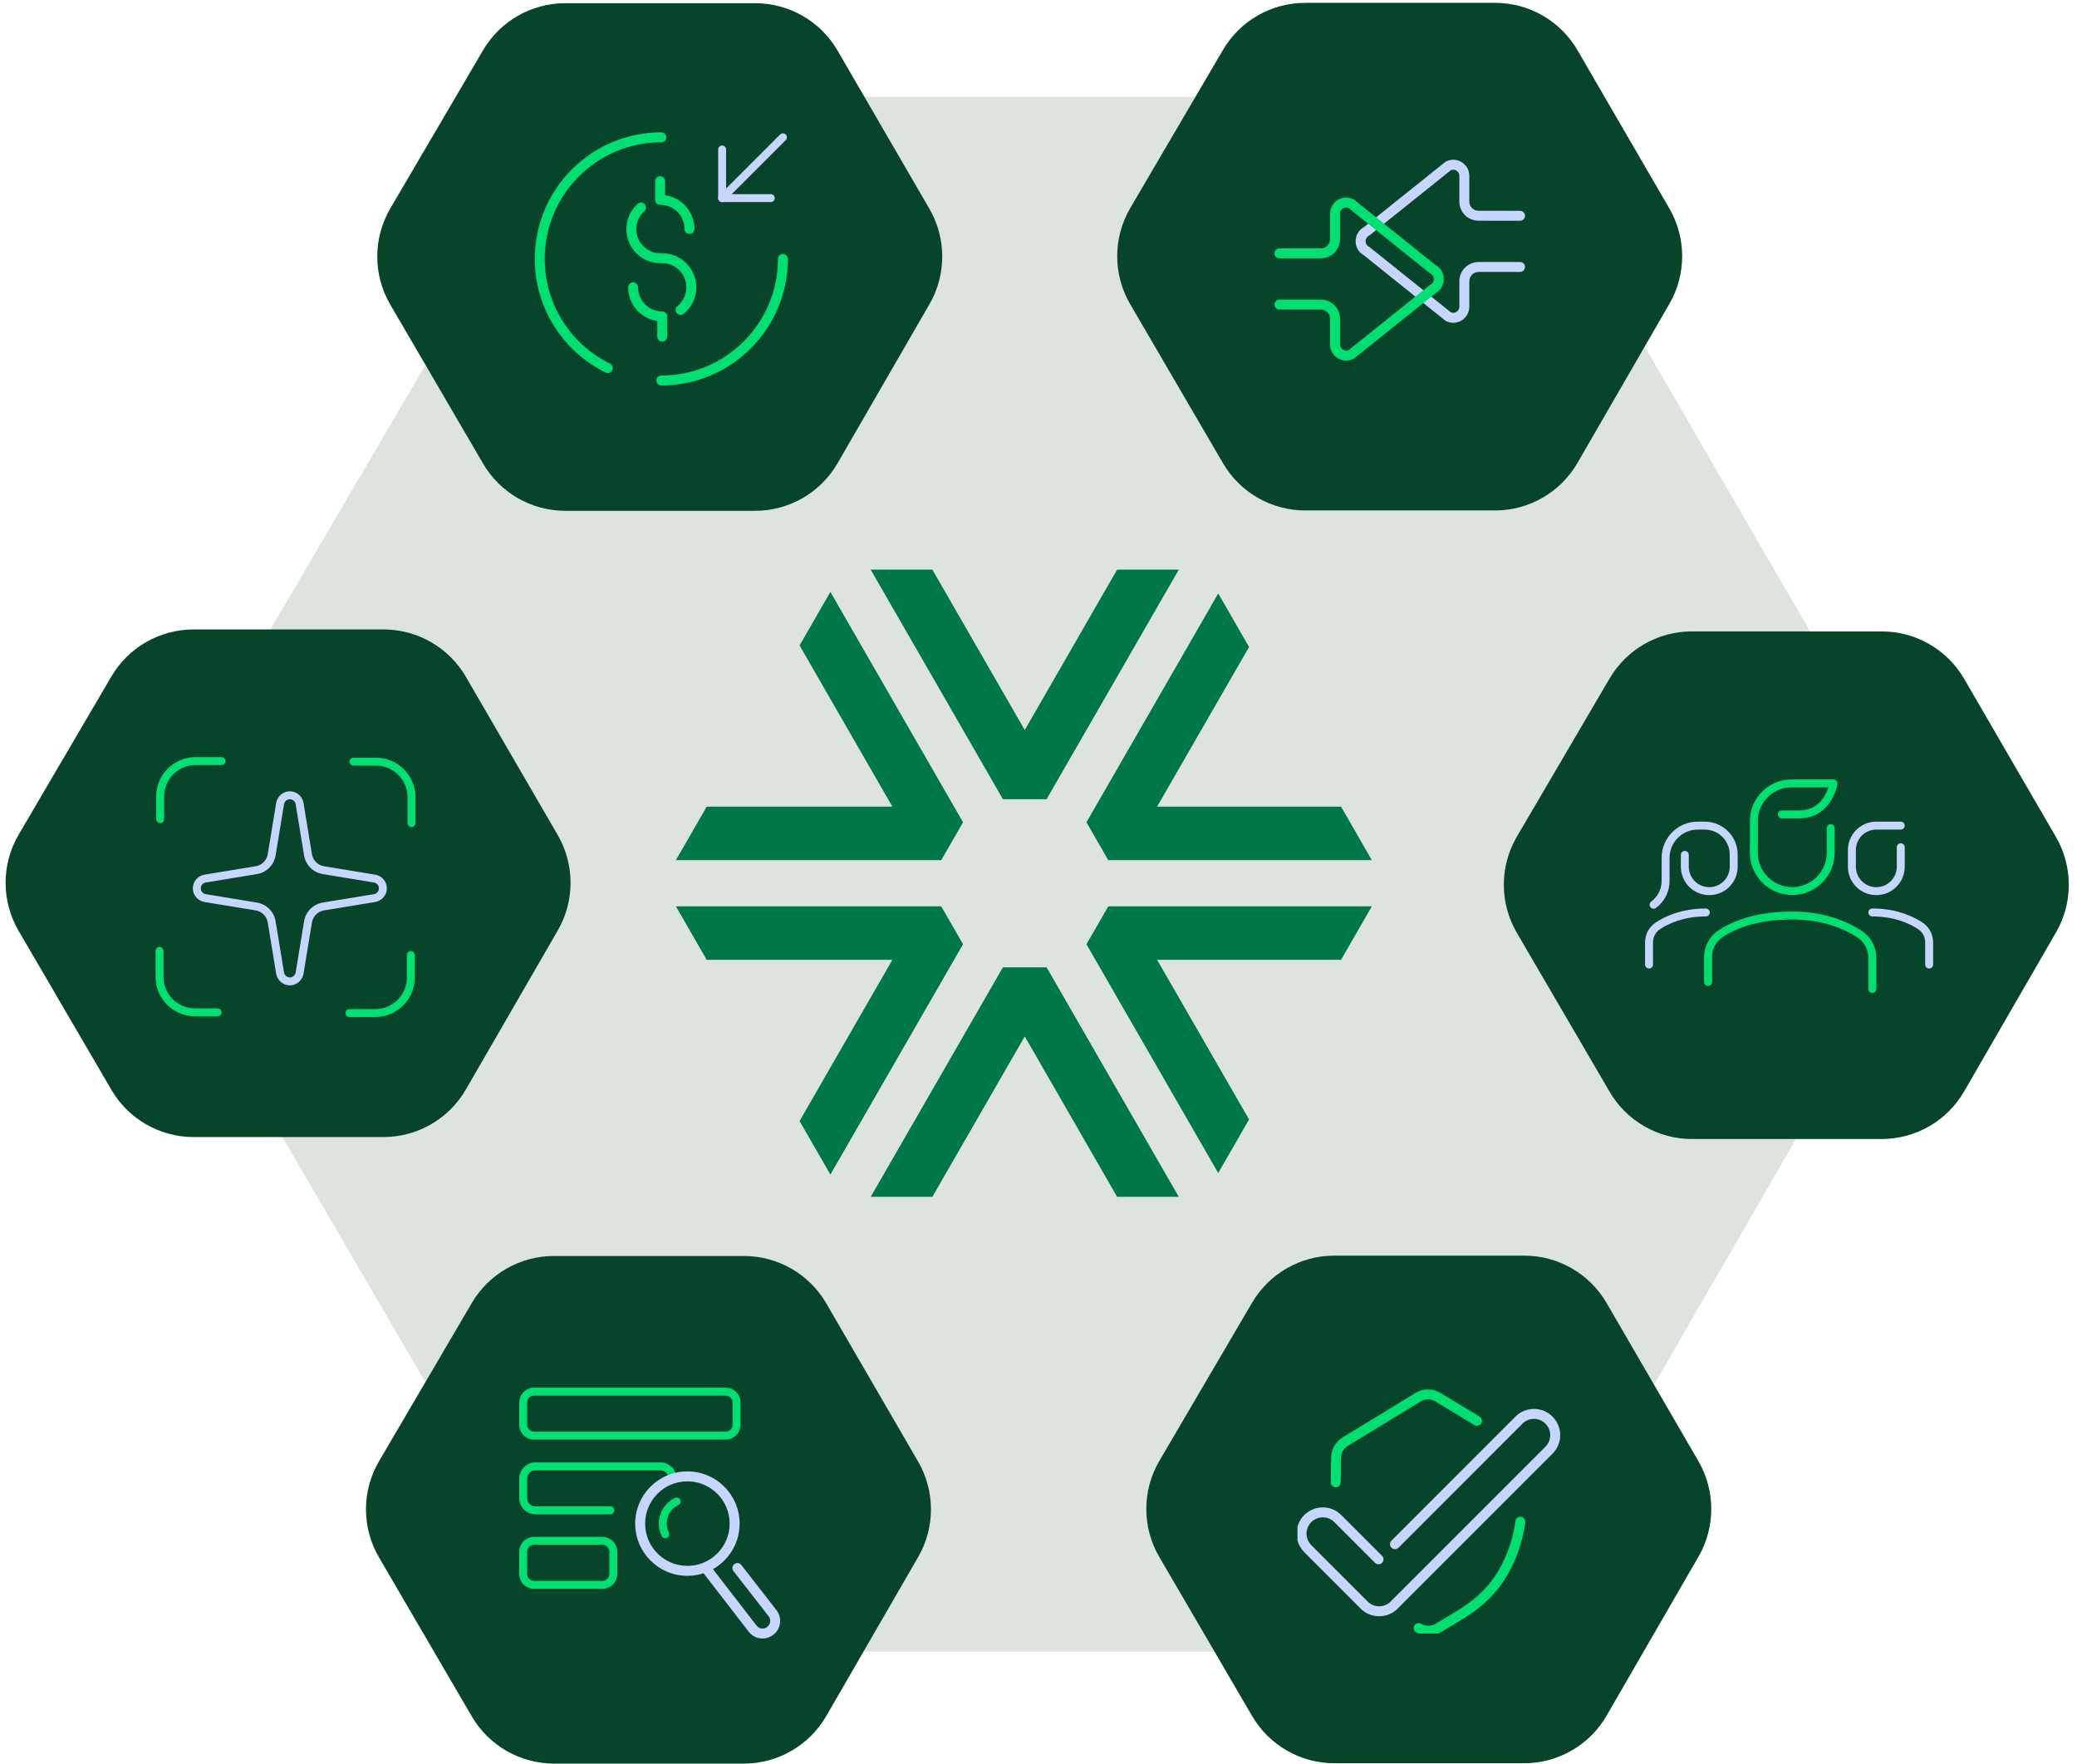 <svg width="703" height="597" viewBox="0 0 703 597" fill="none" xmlns="http://www.w3.org/2000/svg">
<path d="M187.862 48.702L52.828 278.994C46.934 289.045 46.922 301.495 52.796 311.558L187.873 542.969C193.652 552.871 204.255 558.958 215.72 558.958H489.02C500.535 558.958 511.176 552.818 516.938 542.849L650.679 311.438C656.459 301.435 656.447 289.105 650.647 279.114L516.948 48.823C511.178 38.884 500.555 32.768 489.063 32.768L215.677 32.768C204.235 32.768 193.65 38.831 187.862 48.702Z" fill="#DDE4DE"/>
<path d="M37.691 228.956L6.324 282.45C0.43 292.502 0.418 304.951 6.292 315.015L37.701 368.824C43.481 378.726 54.084 384.814 65.549 384.814H129.775C141.29 384.814 151.93 378.674 157.692 368.704L188.791 314.894C194.572 304.892 194.56 292.561 188.759 282.57L157.703 229.076C151.933 219.138 141.309 213.021 129.817 213.021H65.506C54.064 213.021 43.479 219.085 37.691 228.956Z" fill="#07452A"/>
<path d="M139.051 321.873C139.793 321.873 140.394 322.475 140.394 323.217V330.842C140.394 338.218 134.418 344.193 127.042 344.193H118.276C117.535 344.193 116.933 343.591 116.933 342.85C116.933 342.108 117.535 341.507 118.276 341.507H127.042C132.934 341.507 137.707 336.734 137.707 330.842V323.217C137.707 322.475 138.309 321.873 139.051 321.873ZM54.003 320.496C54.745 320.496 55.347 321.098 55.347 321.84V330.605C55.347 336.498 60.118 341.27 66.011 341.271H73.636L73.773 341.277C74.451 341.346 74.979 341.919 74.98 342.614C74.979 343.356 74.378 343.957 73.636 343.957H66.011C58.634 343.957 52.659 337.982 52.659 330.605V321.84C52.659 321.098 53.261 320.496 54.003 320.496ZM127.281 256.433C134.658 256.433 140.633 262.408 140.633 269.784V278.551C140.633 279.293 140.031 279.894 139.289 279.894C138.548 279.893 137.947 279.292 137.946 278.551V269.784C137.946 263.892 133.174 259.12 127.281 259.12H119.656C118.914 259.12 118.312 258.518 118.312 257.776C118.313 257.035 118.915 256.433 119.656 256.433H127.281ZM75.124 256.229C75.802 256.298 76.33 256.871 76.33 257.566C76.33 258.262 75.802 258.835 75.124 258.903L74.987 258.91H66.221C60.329 258.911 55.557 263.682 55.557 269.574V277.199C55.556 277.941 54.955 278.543 54.213 278.543C53.471 278.543 52.869 277.941 52.869 277.199V269.574C52.869 262.198 58.845 256.223 66.221 256.223H74.987L75.124 256.229Z" fill="#00DF72"/>
<path d="M98.103 267.801C100.318 267.801 102.231 269.382 102.691 271.535L102.731 271.745V271.749L105.582 289.093L105.619 289.286C106.039 291.272 107.632 292.814 109.646 293.157H109.646L126.991 296.008H126.994C129.254 296.385 130.938 298.349 130.938 300.636C130.938 302.922 129.254 304.887 126.994 305.264H126.991L109.646 308.113L109.646 308.114C107.567 308.469 105.937 310.1 105.582 312.179L102.731 329.523V329.526C102.354 331.786 100.39 333.471 98.103 333.471C95.817 333.471 93.853 331.786 93.476 329.526V329.523L90.625 312.179L90.588 311.985C90.168 309.999 88.575 308.458 86.561 308.114V308.113L69.217 305.264H69.213C66.953 304.887 65.269 302.922 65.269 300.636C65.269 298.349 66.953 296.385 69.213 296.008H69.217L86.561 293.157L86.754 293.12C88.74 292.7 90.281 291.107 90.625 289.093L93.476 271.749V271.745C93.853 269.485 95.817 267.801 98.103 267.801ZM98.103 270.488C97.148 270.488 96.291 271.206 96.127 272.188L93.275 289.536L93.273 289.544C92.727 292.748 90.216 295.259 87.012 295.806L87.004 295.808L69.654 298.658C68.673 298.822 67.956 299.68 67.956 300.636C67.956 301.591 68.674 302.449 69.655 302.612H69.654L87.004 305.464L87.012 305.466C90.216 306.012 92.727 308.524 93.273 311.728L93.275 311.735L96.127 329.084L96.165 329.265C96.398 330.153 97.208 330.783 98.103 330.783C99.059 330.783 99.916 330.066 100.08 329.084L102.932 311.735L102.934 311.728C103.48 308.524 105.991 306.012 109.195 305.466L109.203 305.464L126.552 302.612C127.533 302.449 128.251 301.591 128.251 300.636C128.251 299.68 127.533 298.823 126.552 298.659V298.658L109.203 295.808L109.195 295.806C105.991 295.259 103.48 292.748 102.934 289.544L102.932 289.536L100.08 272.188L100.042 272.007C99.81 271.119 98.999 270.488 98.103 270.488Z" fill="#C6D6FF"/>
<path d="M163.491 17.017L132.124 70.511C126.23 80.562 126.218 93.012 132.092 103.075L163.501 156.885C169.281 166.787 179.883 172.874 191.348 172.874H255.575C267.089 172.874 277.73 166.734 283.492 156.765L314.591 102.955C320.371 92.952 320.359 80.622 314.559 70.631L283.502 17.137C277.732 7.198 267.109 1.082 255.617 1.082L191.306 1.082C179.864 1.082 169.278 7.146 163.491 17.017Z" fill="#07452A"/>
<path d="M244.423 50.582V67.044H260.884" stroke="#C6D6FF" stroke-width="2.687" stroke-linecap="round" stroke-linejoin="round"/>
<path d="M265.001 46.465L244.424 67.042" stroke="#C6D6FF" stroke-width="2.687" stroke-linecap="round" stroke-linejoin="round"/>
<path d="M223.847 46.465C201.13 46.465 182.693 64.902 182.693 87.619C182.693 103.833 192.076 117.867 205.739 124.575" stroke="#00DF72" stroke-width="3.367" stroke-linecap="round" stroke-linejoin="round"/>
<path d="M265 87.621C265 110.338 246.563 128.775 223.846 128.775" stroke="#00DF72" stroke-width="3.367" stroke-linecap="round" stroke-linejoin="round"/>
<path d="M214.294 95.56C215.224 95.56 215.978 96.313 215.978 97.243C215.978 101.608 219.403 105.169 223.713 105.388L224.133 105.398L224.305 105.406C224.358 105.412 224.411 105.419 224.462 105.43L224.503 105.437C225.271 105.594 225.847 106.272 225.847 107.086V113.918C225.847 114.848 225.093 115.602 224.164 115.602C223.234 115.601 222.48 114.848 222.48 113.918V108.645C216.899 107.843 212.611 103.047 212.611 97.243C212.611 96.314 213.365 95.56 214.294 95.56ZM215.846 68.964C216.539 68.344 217.603 68.404 218.223 69.097C218.843 69.79 218.783 70.854 218.09 71.474C216.426 72.961 215.373 75.124 215.373 77.537C215.373 82.049 219.029 85.722 223.528 85.722H224.165C230.53 85.722 235.687 90.879 235.687 97.244C235.687 100.868 234.015 104.106 231.417 106.205C230.694 106.789 229.635 106.677 229.05 105.954C228.466 105.231 228.578 104.171 229.301 103.587C231.137 102.103 232.32 99.814 232.32 97.244C232.32 92.739 228.67 89.089 224.165 89.089H223.528C217.156 89.089 212.006 83.895 212.005 77.537C212.005 74.12 213.502 71.059 215.846 68.964ZM223.436 59.639C224.366 59.639 225.119 60.393 225.12 61.322V66.068C230.73 66.844 235.047 71.655 235.047 77.48C235.047 78.409 234.294 79.162 233.365 79.162C232.435 79.162 231.681 78.409 231.681 77.48C231.681 73.115 228.256 69.553 223.946 69.335L223.526 69.324L223.463 69.32C223.454 69.32 223.445 69.322 223.436 69.322C222.506 69.322 221.753 68.568 221.752 67.639V61.322C221.753 60.393 222.506 59.639 223.436 59.639Z" fill="#00DF72"/>
<path d="M159.671 440.997L128.304 494.491C122.41 504.543 122.398 516.992 128.272 527.056L159.681 580.865C165.461 590.767 176.063 596.855 187.528 596.855H251.755C263.27 596.855 273.91 590.715 279.672 580.745L310.771 526.935C316.552 516.933 316.54 504.602 310.739 494.611L279.683 441.117C273.913 431.179 263.289 425.062 251.797 425.062H187.486C176.044 425.062 165.459 431.126 159.671 440.997Z" fill="#07452A"/>
<g clip-path="url(#clip0_6342_51568)">
<path d="M203.897 520.108C206.68 520.108 208.937 522.365 208.937 525.148V532.661C208.937 535.444 206.68 537.7 203.897 537.7H180.789C178.005 537.7 175.749 535.444 175.749 532.661V525.148C175.749 522.365 178.005 520.108 180.789 520.108H203.897ZM180.789 522.796C179.489 522.796 178.436 523.849 178.436 525.148V532.661C178.436 533.96 179.489 535.014 180.789 535.014H203.897C205.196 535.014 206.249 533.96 206.25 532.661V525.148C206.249 523.849 205.196 522.796 203.897 522.796H180.789ZM228.432 506.928C229.099 506.604 229.903 506.883 230.227 507.55C230.551 508.217 230.272 509.022 229.605 509.346C226.127 511.035 224.691 515.189 226.38 518.669C226.704 519.336 226.426 520.14 225.758 520.464C225.091 520.788 224.287 520.509 223.963 519.842C221.627 515.029 223.617 509.266 228.432 506.928ZM223.52 494.925C226.546 494.925 229.01 497.39 229.01 500.415C229.01 501.157 228.409 501.759 227.667 501.759C226.926 501.759 226.324 501.157 226.324 500.415C226.323 498.874 225.062 497.612 223.52 497.612H181.239C179.697 497.613 178.436 498.874 178.436 500.415V506.996C178.436 508.538 179.697 509.799 181.239 509.8H206.572L206.709 509.807C207.387 509.876 207.915 510.448 207.916 511.144C207.915 511.839 207.387 512.412 206.709 512.48L206.572 512.487H181.239C178.213 512.487 175.749 510.022 175.749 506.996V500.415C175.749 497.39 178.213 494.925 181.239 494.925H223.52ZM245.607 469.623C248.39 469.623 250.647 471.88 250.647 474.663V482.176C250.647 484.959 248.39 487.215 245.607 487.215H180.789C178.005 487.215 175.749 484.959 175.749 482.176V474.663C175.749 471.88 178.005 469.623 180.789 469.623H245.607ZM180.789 472.311C179.489 472.311 178.436 473.364 178.436 474.663V482.176C178.436 483.475 179.489 484.528 180.789 484.528H245.607C246.906 484.528 247.959 483.475 247.959 482.176V474.663C247.959 473.364 246.906 472.311 245.607 472.311H180.789Z" fill="#00DF72"/>
<path d="M232.663 497.961C242.421 497.961 250.333 505.872 250.333 515.631C250.333 522.247 246.696 528.014 241.313 531.042L256.052 550.124L256.059 550.133C256.93 551.275 258.539 551.479 259.669 550.604L259.679 550.596C260.822 549.725 261.025 548.116 260.15 546.985V546.984L248.252 531.693L249.582 530.659L250.91 529.625L262.81 544.921L262.813 544.924C264.822 547.519 264.364 551.26 261.72 553.274L261.719 553.273C259.124 555.273 255.392 554.814 253.38 552.174V552.173L238.135 532.436C236.412 532.996 234.573 533.302 232.663 533.302C222.904 533.302 214.993 525.39 214.993 515.631C214.993 505.872 222.904 497.961 232.663 497.961ZM248.547 529.33C249.281 528.759 250.339 528.892 250.91 529.625L248.252 531.693C247.681 530.959 247.813 529.901 248.547 529.33ZM232.663 501.328C224.764 501.328 218.36 507.732 218.36 515.631C218.36 523.53 224.763 529.934 232.663 529.935C240.562 529.934 246.966 523.53 246.966 515.631C246.966 507.732 240.562 501.328 232.663 501.328Z" fill="#C6D6FF"/>
</g>
<path d="M413.936 16.897L382.569 70.391C376.675 80.443 376.662 92.893 382.536 102.956L413.946 156.766C419.725 166.667 430.328 172.755 441.793 172.755H506.02C517.534 172.755 528.175 166.615 533.937 156.645L565.036 102.835C570.816 92.833 570.804 80.502 565.004 70.512L533.947 17.018C528.177 7.079 517.554 0.963 506.062 0.963L441.751 0.963C430.309 0.963 419.723 7.027 413.936 16.897Z" fill="#07452A"/>
<path d="M489.409 54.664C493.027 52.814 497.334 55.457 497.314 59.521H497.315V68.221C497.315 69.879 498.603 71.238 500.259 71.322L500.421 71.326H500.424L514.484 71.346L514.481 73.029L514.48 74.713L500.418 74.693L500.417 74.692C496.809 74.69 493.948 71.773 493.948 68.221V59.509C493.958 58.02 492.422 57.022 491.074 57.599L463.621 79.589C463.532 79.66 463.436 79.723 463.334 79.775C461.873 80.521 461.815 82.577 463.199 83.417L463.338 83.493L463.484 83.579C463.532 83.609 463.577 83.642 463.621 83.677L491.075 105.705C492.417 106.28 493.948 105.306 493.948 103.783V95.148C493.974 91.583 496.87 88.669 500.439 88.669H514.482L514.654 88.677C515.503 88.764 516.166 89.481 516.166 90.352C516.166 91.224 515.503 91.941 514.654 92.027L514.482 92.036H500.439C498.743 92.036 497.328 93.434 497.315 95.173V103.783C497.315 107.856 493.036 110.495 489.409 108.64C489.308 108.588 489.211 108.526 489.122 108.455L461.62 86.388C457.893 84.305 457.916 78.94 461.621 76.878L489.123 54.849L489.261 54.75C489.309 54.719 489.358 54.69 489.409 54.664ZM514.484 71.346C515.414 71.347 516.167 72.101 516.166 73.031C516.165 73.96 515.41 74.713 514.48 74.713L514.484 71.346Z" fill="#C6D6FF"/>
<path d="M450.202 72.321C450.202 68.248 454.482 65.609 458.109 67.464C458.211 67.516 458.307 67.578 458.396 67.649L485.897 89.717C489.624 91.8 489.602 97.164 485.896 99.227L458.396 121.255L458.257 121.355C458.209 121.385 458.16 121.415 458.109 121.44C454.492 123.291 450.184 120.648 450.204 116.583H450.202V107.884C450.202 106.226 448.914 104.866 447.259 104.782L447.098 104.778H447.095L433.034 104.759L432.861 104.75C432.013 104.662 431.351 103.945 431.353 103.073C431.354 102.144 432.109 101.391 433.038 101.392L447.1 101.411L447.101 101.412C450.709 101.414 453.569 104.331 453.569 107.884V116.583V116.596C453.56 118.084 455.097 119.082 456.444 118.505L483.897 96.516C483.987 96.444 484.083 96.381 484.185 96.329C485.645 95.583 485.703 93.528 484.319 92.688L484.181 92.611L484.034 92.525C483.987 92.495 483.941 92.462 483.896 92.427L456.443 70.399C455.102 69.825 453.569 70.798 453.569 72.321V80.944L453.57 80.956C453.545 84.522 450.647 87.435 447.078 87.436H433.036L432.864 87.427C432.015 87.341 431.353 86.624 431.353 85.752C431.353 84.88 432.015 84.163 432.864 84.077L433.036 84.068H447.078C448.774 84.068 450.189 82.671 450.202 80.933V72.321Z" fill="#00DF72"/>
<path d="M423.788 440.876L392.421 494.37C386.527 504.422 386.515 516.871 392.389 526.935L423.798 580.744C429.578 590.646 440.181 596.734 451.646 596.734H515.872C527.387 596.734 538.028 590.593 543.789 580.624L574.888 526.814C580.669 516.812 580.657 504.481 574.856 494.49L543.8 440.996C538.03 431.058 527.406 424.941 515.914 424.941H451.603C440.161 424.941 429.576 431.005 423.788 440.876Z" fill="#07452A"/>
<g clip-path="url(#clip1_6342_51568)">
<path d="M514.796 513.332C515.718 513.449 516.371 514.292 516.254 515.215C515.471 521.373 513.447 527.249 510.462 532.599L510.459 532.604C509.98 533.456 509.455 534.344 508.862 535.19C505.368 540.446 500.545 544.626 495.223 547.862L495.216 547.867L487.647 552.419L487.646 552.418C485.083 553.961 481.866 553.962 479.303 552.418C478.507 551.938 478.25 550.903 478.73 550.107C479.21 549.311 480.245 549.054 481.041 549.534C482.535 550.434 484.415 550.434 485.909 549.534L485.911 549.533L493.473 544.985C498.49 541.934 502.918 538.062 506.08 533.294L506.104 533.259C506.604 532.544 507.067 531.767 507.525 530.954C510.313 525.954 512.189 520.489 512.914 514.789C513.032 513.867 513.874 513.215 514.796 513.332ZM479.141 471.403C481.712 469.824 484.961 469.83 487.547 471.4L500.786 479.412L500.929 479.509C501.61 480.022 501.807 480.978 501.356 481.723C500.904 482.469 499.966 482.74 499.195 482.374L499.043 482.293L485.804 474.281L485.801 474.279C484.28 473.355 482.383 473.361 480.899 474.274L480.893 474.278L456.184 489.337L456.185 489.338C454.798 490.185 453.94 491.685 453.921 493.28V493.29C453.869 496.164 453.817 498.203 453.765 501.686L453.753 501.858C453.654 502.706 452.928 503.358 452.056 503.345C451.126 503.33 450.384 502.566 450.398 501.637L450.476 497.193C450.502 495.883 450.528 494.653 450.554 493.229C450.59 490.459 452.073 487.904 454.429 486.465L454.43 486.464L479.141 471.403Z" fill="#00DF72"/>
<path d="M512.926 479.42C516.393 475.954 522.011 475.954 525.477 479.42C528.944 482.887 528.944 488.505 525.477 491.972L473.243 544.208C473.196 544.27 473.148 544.331 473.092 544.386C471.358 546.12 469.076 546.985 466.803 546.985C464.531 546.985 462.25 546.12 460.515 544.386C460.459 544.329 460.408 544.267 460.36 544.204L441.449 525.293C437.982 521.826 437.983 516.208 441.449 512.741C444.916 509.275 450.534 509.275 454.001 512.741L467.786 526.527C468.443 527.185 468.443 528.251 467.786 528.908C467.128 529.566 466.062 529.566 465.405 528.908L451.62 515.122C449.468 512.97 445.981 512.97 443.83 515.122C441.678 517.274 441.678 520.761 443.83 522.912L462.896 541.979C462.945 542.027 462.988 542.08 463.03 542.133C464.087 543.122 465.441 543.618 466.803 543.618C468.165 543.618 469.519 543.122 470.575 542.134C470.617 542.08 470.663 542.028 470.712 541.979L523.096 489.591C525.248 487.439 525.248 483.954 523.096 481.802C520.945 479.65 517.459 479.65 515.307 481.802L473.352 523.784C472.695 524.441 471.629 524.441 470.971 523.784C470.314 523.127 470.314 522.061 470.971 521.403L512.926 479.421V479.42Z" fill="#C6D6FF"/>
</g>
<path d="M544.797 229.62L513.43 283.114C507.536 293.166 507.524 305.615 513.398 315.679L544.807 369.488C550.587 379.39 561.189 385.478 572.654 385.478H636.881C648.396 385.478 659.036 379.338 664.798 369.368L695.897 315.558C701.678 305.556 701.665 293.225 695.865 283.234L664.809 229.741C659.039 219.802 648.415 213.686 636.923 213.686H572.612C561.17 213.686 550.585 219.75 544.797 229.62Z" fill="#07452A"/>
<g clip-path="url(#clip2_6342_51568)">
<path d="M606.606 308.491C617.566 308.491 625.239 311.899 629.776 314.782L630.206 315.06L630.21 315.062C633.243 317.074 635.079 320.47 635.079 324.11V334.698C635.078 335.44 634.477 336.042 633.735 336.042C632.993 336.042 632.391 335.44 632.391 334.698V324.11C632.391 321.379 631.015 318.824 628.731 317.306L627.922 316.792C623.692 314.191 616.642 311.179 606.606 311.179C594.512 311.179 587.132 314.448 583.143 317.091C580.852 318.611 579.478 321.144 579.478 323.873V332.302C579.478 333.044 578.876 333.645 578.134 333.646C577.392 333.646 576.791 333.044 576.791 332.302V323.873C576.791 320.229 578.629 316.862 581.659 314.853V314.852C586.098 311.911 593.995 308.491 606.606 308.491ZM620.592 263.793C620.985 263.793 621.358 263.965 621.613 264.263C621.868 264.561 621.98 264.956 621.919 265.344L620.592 265.137C621.854 265.333 621.916 265.344 621.919 265.345V265.347C621.919 265.348 621.919 265.349 621.918 265.351C621.918 265.353 621.918 265.357 621.917 265.361C621.916 265.37 621.914 265.38 621.912 265.394C621.907 265.42 621.901 265.457 621.892 265.502C621.875 265.593 621.849 265.721 621.813 265.881C621.741 266.2 621.629 266.647 621.461 267.179C621.127 268.239 620.564 269.664 619.652 271.099C617.806 274.003 614.5 276.963 608.898 276.963H603.103C602.361 276.963 601.76 276.361 601.76 275.619C601.76 274.877 602.361 274.277 603.103 274.276H608.898C613.357 274.276 615.899 271.995 617.384 269.657C618.108 268.519 618.574 267.371 618.863 266.48H606.343C600.079 266.48 594.992 271.568 594.992 277.832V286.076C594.992 286.166 594.982 286.255 594.965 286.34V288.551C594.966 294.999 600.185 300.219 606.633 300.219C613.081 300.218 618.3 294.999 618.3 288.551V280.28C618.3 279.538 618.902 278.937 619.644 278.937C620.386 278.937 620.988 279.538 620.988 280.28V288.551C620.988 296.483 614.565 302.905 606.633 302.905C598.701 302.905 592.278 296.483 592.278 288.551V286.075C592.278 285.985 592.287 285.896 592.304 285.811V277.832C592.304 270.084 598.595 263.793 606.343 263.793H620.592Z" fill="#00DF72"/>
<path d="M577.372 307.461C578.113 307.461 578.714 308.063 578.714 308.805C578.714 309.546 578.113 310.148 577.372 310.148C569.879 310.148 564.758 312.55 561.914 314.43L561.908 314.434C560.394 315.422 559.488 317.104 559.488 318.919V326.425C559.488 327.167 558.886 327.768 558.144 327.769C557.402 327.769 556.8 327.167 556.8 326.425V318.919C556.8 316.206 558.157 313.676 560.432 312.188C563.645 310.064 569.272 307.461 577.372 307.461ZM634.488 307.469C642.179 307.623 647.555 310.127 650.668 312.184L650.879 312.326C653.031 313.83 654.306 316.288 654.306 318.919V326.425C654.306 327.166 653.705 327.768 652.963 327.769C652.221 327.769 651.62 327.167 651.62 326.425V318.919C651.62 317.104 650.713 315.422 649.2 314.434L649.193 314.43C646.437 312.608 641.546 310.298 634.431 310.155L633.736 310.148L633.598 310.142C632.921 310.073 632.392 309.5 632.392 308.805C632.392 308.063 632.994 307.461 633.736 307.461L634.488 307.469ZM577.002 278.068C583.172 278.069 588.144 283.071 588.144 289.21V293.319C588.144 298.644 583.854 302.933 578.53 302.933C573.202 302.932 568.916 298.615 568.916 293.319V289.315C568.916 288.574 569.517 287.972 570.259 287.972C571.001 287.972 571.603 288.573 571.603 289.315V293.319C571.603 297.136 574.692 300.246 578.53 300.246C582.37 300.246 585.456 297.16 585.457 293.319V289.21C585.456 284.55 581.684 280.756 577.002 280.756H574.631C569.368 280.756 565.097 285.027 565.097 290.29V298.139C565.097 301.752 563.394 305.128 560.499 307.277C559.903 307.719 559.061 307.595 558.619 306.999C558.177 306.403 558.301 305.561 558.897 305.119C561.111 303.476 562.411 300.9 562.411 298.139V290.29C562.411 283.543 567.884 278.069 574.631 278.068H577.002ZM643.486 278.075C644.163 278.144 644.692 278.716 644.692 279.412C644.692 280.108 644.163 280.68 643.486 280.749L643.349 280.756H635.079C631.241 280.756 628.152 283.865 628.152 287.683V293.319C628.152 297.16 631.238 300.246 635.079 300.246C638.916 300.246 642.005 297.136 642.005 293.319V286.734C642.005 285.992 642.607 285.391 643.349 285.391C644.091 285.391 644.692 285.993 644.692 286.734V293.319C644.692 298.615 640.406 302.933 635.079 302.933C629.754 302.932 625.465 298.644 625.464 293.319V287.683C625.464 282.387 629.751 278.069 635.079 278.068H643.349L643.486 278.075Z" fill="#C6D6FF"/>
</g>
<g clip-path="url(#clip3_6342_51568)">
<path d="M318.577 306.725H312.474H228.765L239.203 324.83H302.046L270.63 379.389L281.058 397.505L322.923 324.83L325.959 319.558L318.577 306.725Z" fill="#007746"/>
<path d="M381.207 291.103H464.327L453.899 272.988H391.645L422.767 218.957L412.339 200.842L370.779 272.988L367.732 278.28L375.114 291.103H381.207Z" fill="#007746"/>
<path d="M375.125 306.725L367.732 319.558L370.768 324.83L412.329 396.986L422.767 378.86L391.645 324.83H453.899L464.327 306.725H381.217H375.125Z" fill="#007746"/>
<path d="M378.12 192.771L346.845 247.067L315.571 192.771H294.694L336.407 265.182L339.463 270.484H354.227L357.284 265.182L398.996 192.771H378.12Z" fill="#007746"/>
<path d="M322.912 272.989L281.058 200.324L270.63 218.44L302.046 272.989H239.203L228.765 291.104H312.484H318.577L325.969 278.281L322.912 272.989Z" fill="#007746"/>
<path d="M357.284 332.647L354.237 327.365H339.453L336.417 332.647L294.705 405.047H315.571L346.845 350.752L378.12 405.047H398.986L357.284 332.647Z" fill="#007746"/>
</g>
<defs>
<clipPath id="clip0_6342_51568">
<rect width="89.79" height="86.365" fill="white" transform="translate(174.839 468.713)"/>
</clipPath>
<clipPath id="clip1_6342_51568">
<rect width="89.79" height="83.912" fill="white" transform="translate(439.156 468.936)"/>
</clipPath>
<clipPath id="clip2_6342_51568">
<rect width="98.77" height="73.511" fill="white" transform="translate(556.169 263.158)"/>
</clipPath>
<clipPath id="clip3_6342_51568">
<rect width="235.562" height="212.275" fill="white" transform="translate(228.765 192.771)"/>
</clipPath>
</defs>
</svg>
